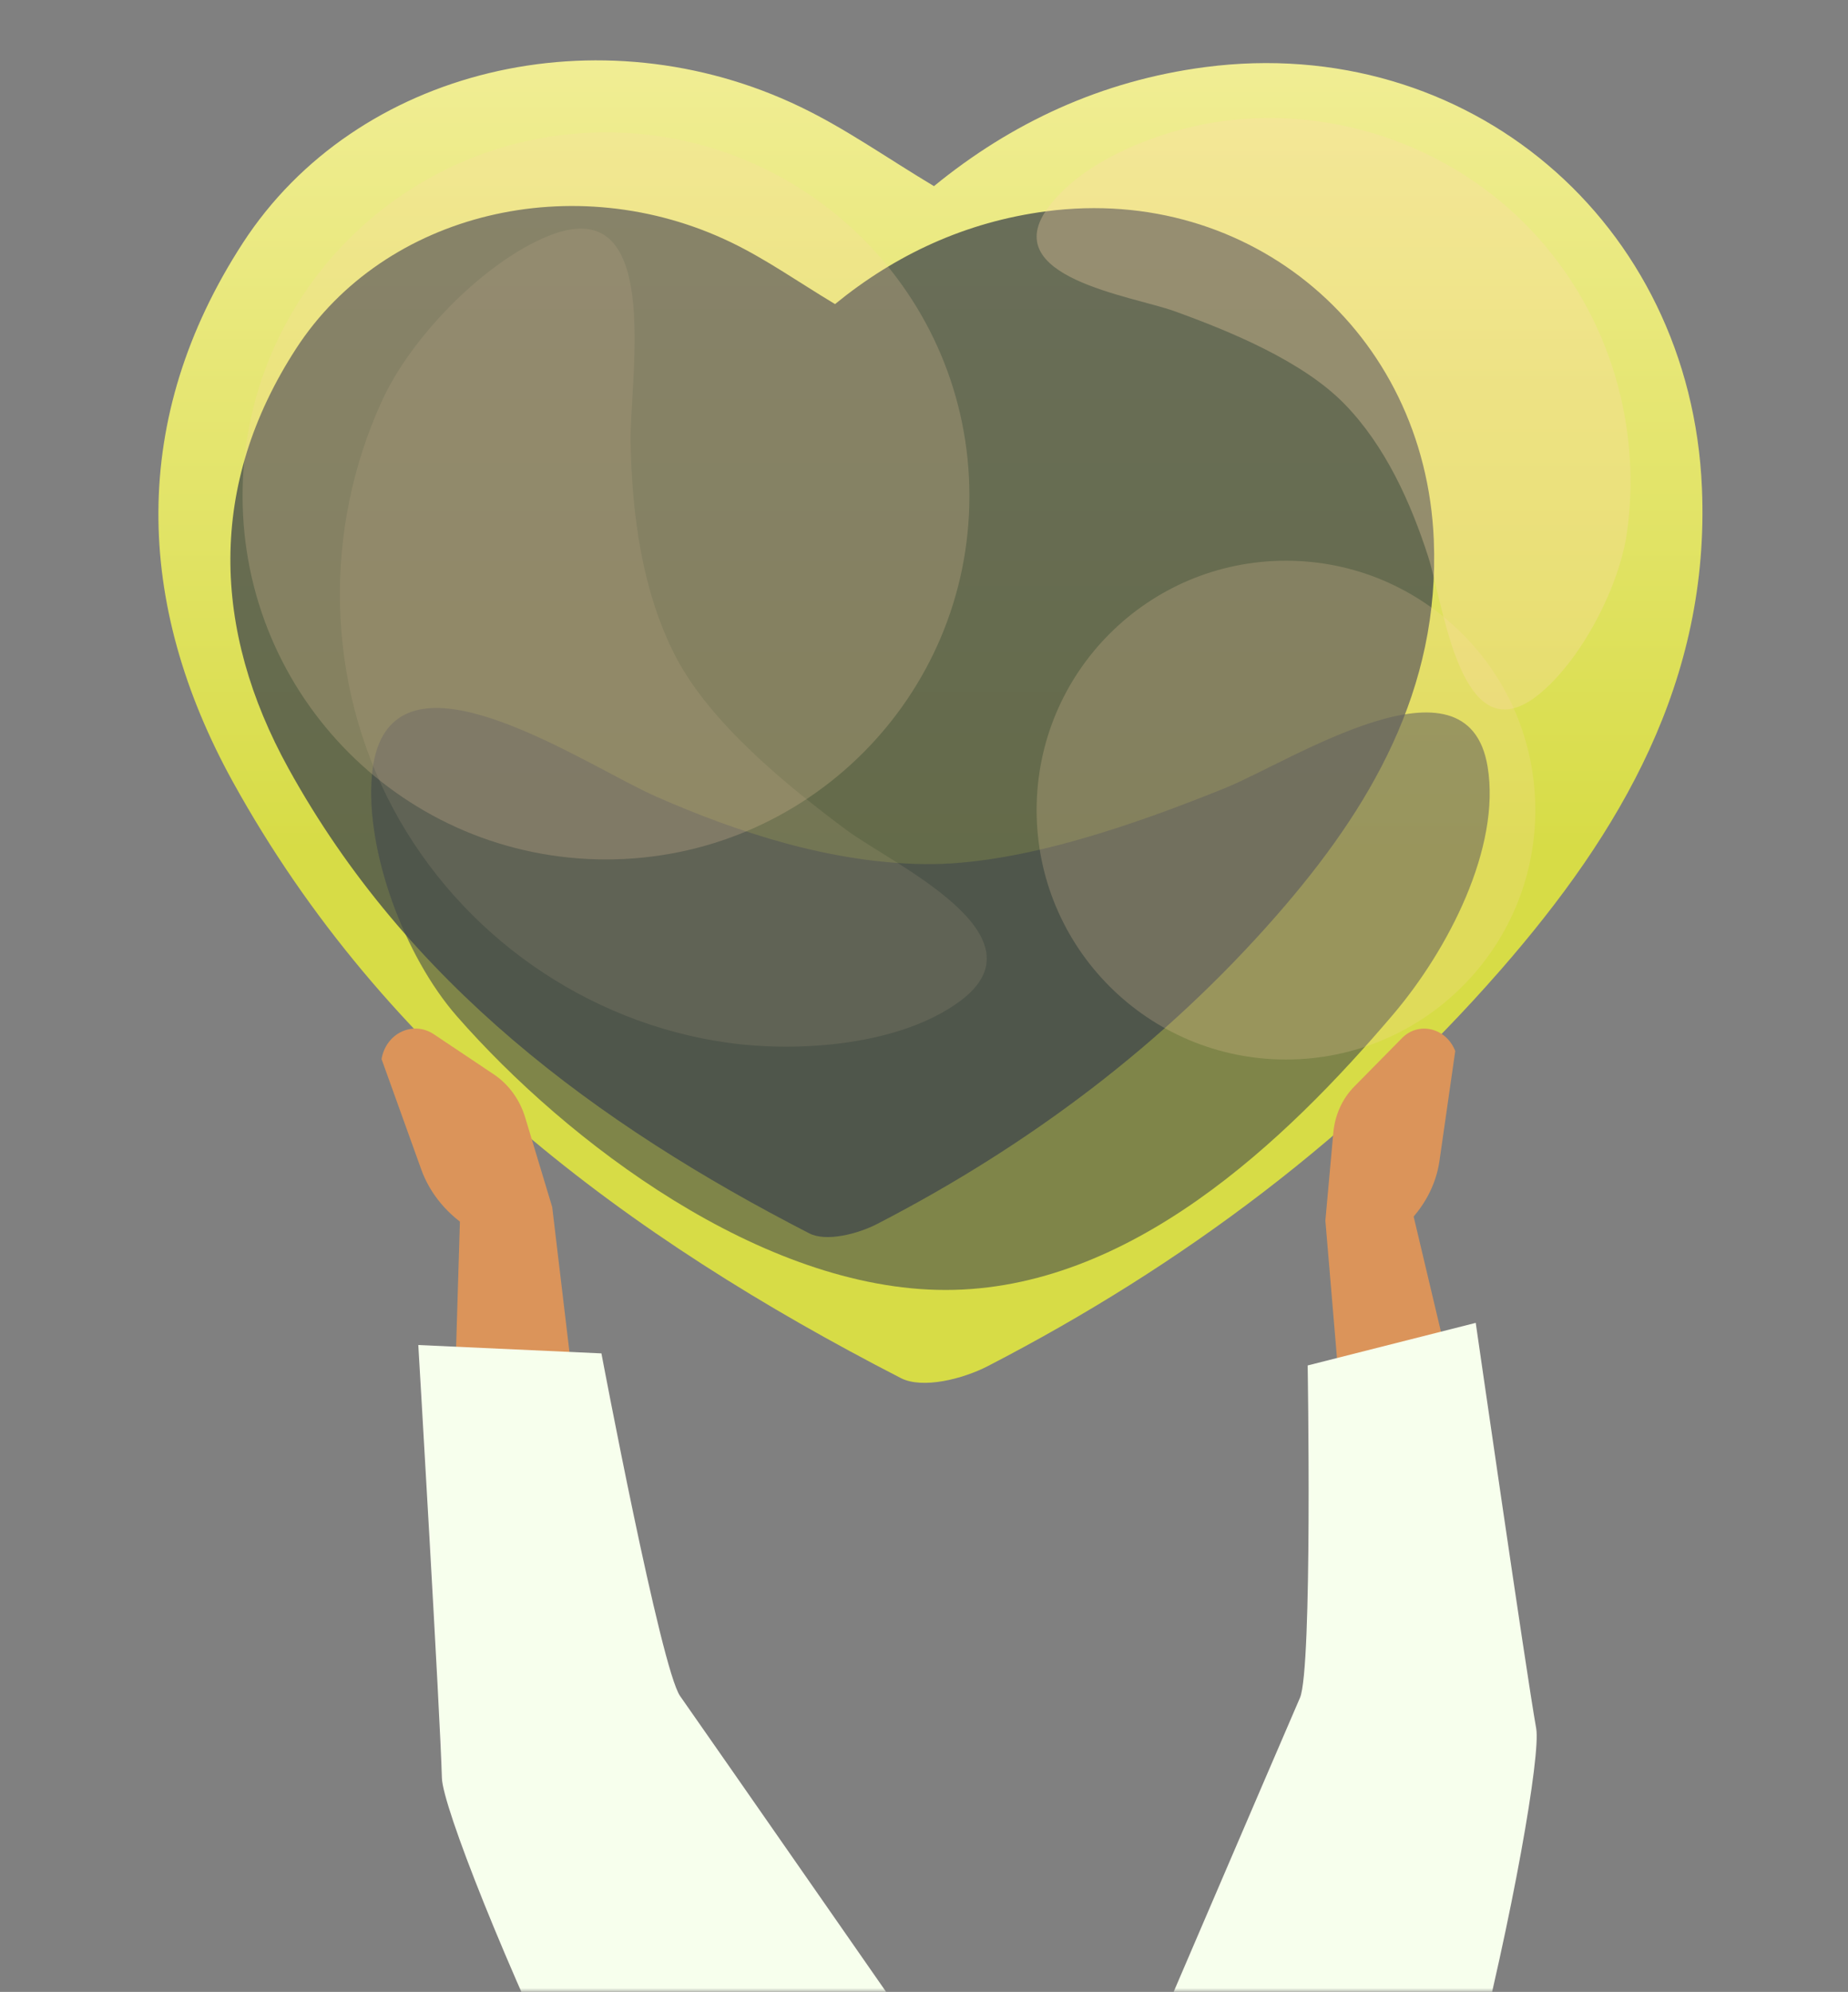 <svg xmlns="http://www.w3.org/2000/svg" width="245" height="264" fill="none"><rect width="100%" height="100%" fill="#808080" stroke="none"/><mask id="a" width="245" height="264" x="0" y="0" maskUnits="userSpaceOnUse" style="mask-type:alpha"><path fill="#D9D9D9" d="M0 0h245v264H0z"/></mask><g mask="url(#a)"><path fill="url(#b)" fill-rule="evenodd" d="M123.815 24.675c10.25-8.383 22.174-13.975 35.95-15.78 34.779-4.55 64.388 20.484 65.872 55.799 1.078 25.509-10.785 45.648-26.679 63.845-19.153 21.922-42.146 39.162-67.976 52.509-3.327 1.721-8.681 3.075-11.55 1.599-36.293-18.663-68.396-42.52-88.558-79.02-13.01-23.59-13.753-48.18 1.308-71.403C47.265 8.972 79.559 1.392 106.108 14.166c6.02 2.89 11.535 6.807 17.707 10.501v.008Z" clip-rule="evenodd"/><path fill="#41474C" fill-rule="evenodd" d="M110.697 40.31c7.993-6.533 17.287-10.9 28.026-12.308 27.115-3.549 50.199 15.964 51.362 43.507.841 19.887-8.406 35.59-20.797 49.771-14.931 17.088-32.86 30.535-52.992 40.937-2.6 1.339-6.769 2.402-9.01 1.247-28.293-14.548-53.328-33.15-69.039-61.612-10.15-18.38-10.731-37.556 1.017-55.66C51.028 28.063 76.208 22.15 96.9 32.11c4.688 2.256 8.995 5.308 13.806 8.192l-.008.008Z" clip-rule="evenodd" opacity=".76" style="mix-blend-mode:overlay"/><path fill="#41474C" d="M50.807 97.439c5.997-10.257 27.36 4.237 36.164 8.13 10.885 4.796 23.268 8.812 35.629 8.957 12.811.153 28.415-5.476 39.804-10.073 8.774-3.549 32.179-18.893 34.818-2.838 1.767 10.762-5.255 24.277-12.498 32.806-14.365 16.912-34.986 36.554-59.371 36.546-24.323-.007-50.146-19.566-64.763-36.255-7.006-8.001-12.13-21.937-11.29-31.858.192-2.295.712-4.07 1.507-5.423v.008Z" opacity=".58" style="mix-blend-mode:overlay"/><path fill="#FEDAAB" d="M203.547 107.367c0 18.258-14.801 33.059-33.059 33.059-18.258 0-33.058-14.801-33.058-33.059 0-18.258 14.8-33.058 33.058-33.05 18.258 0 33.059 14.792 33.059 33.058v-.008ZM128.52 65.726c0 26.61-21.57 48.18-48.18 48.18-26.611 0-48.18-21.57-48.18-48.18s21.569-48.188 48.18-48.18c26.61 0 48.18 21.57 48.18 48.188v-.008Z" opacity=".2" style="mix-blend-mode:overlay"/><path fill="#FEDAAB" d="M201.054 93.76c-7.84 2.585-9.836-14.159-11.718-20.002-2.325-7.22-5.714-14.694-11.06-20.186-5.53-5.698-15.229-9.675-22.557-12.322-5.645-2.042-23.696-4.49-16.697-13.83 4.688-6.256 14.64-10.065 22.143-11.228 14.893-2.317 30.305 2.754 40.99 13.447 10.655 10.67 15.619 25.937 13.554 40.845-.994 7.144-5.828 16.491-11.244 21.172-1.246 1.086-2.378 1.76-3.411 2.103Z" opacity=".3" style="mix-blend-mode:overlay"/><path fill="#FEDAAB" d="M76.79 30.297c10.372-.276 6.678 20.613 6.816 28.339.168 9.545 1.522 19.772 5.943 28.331 4.582 8.865 14.8 17.172 22.648 23.023 6.05 4.505 26.878 13.998 15.053 22.717-7.924 5.836-21.271 6.815-30.733 5.5-18.755-2.608-35.452-14.311-44.41-31.062-8.925-16.72-9.339-36.906-1.422-54.116 3.801-8.245 13.018-17.753 21.233-21.424 1.897-.857 3.503-1.262 4.873-1.3v-.008Z" opacity=".1" style="mix-blend-mode:overlay"/><path fill="#DB945A" fill-rule="evenodd" d="M183.224 239.44c10.372-1.637 17.96-9.431 17.371-22.633l-14.893-62.79-9.989 7.756 4.084 48.394 3.427 29.273Z" clip-rule="evenodd"/><path fill="#DB945A" d="m175.713 161.774 1.055-11.672c.215-2.333 1.194-4.49 2.762-6.081l6.348-6.441c2.211-2.241 5.859-1.353 7.052 1.721l-2.095 14.579c-.459 3.213-2.127 6.303-4.658 8.628l-4.223 3.886-6.241-4.62Z"/><path fill="#F7FFED" fill-rule="evenodd" d="M175.56 322.874c13.225-8.33 29.333-86.815 28.102-93.791-1.392-7.847-8.016-53.756-8.016-53.756l-22.281 5.645s.658 40.218-1.025 44.057c-1.675 3.84-24.698 57.497-24.698 57.497l27.926 40.34-.008.008Z" clip-rule="evenodd"/><path fill="#DB945A" fill-rule="evenodd" d="M81.954 242.025c-11.091.513-20.607-5.951-22.81-19.741l2.066-68.205 12 5.905 6.066 50.987 2.678 31.047v.007Z" clip-rule="evenodd"/><path fill="#DB945A" d="m73.21 159.984-3.58-11.871c-.718-2.371-2.187-4.398-4.153-5.714l-7.947-5.316c-2.769-1.851-6.356-.161-6.945 3.281l5.27 14.648c1.163 3.235 3.542 6.073 6.662 7.947l5.201 3.129 5.485-6.112.007.008Z"/><path fill="#F7FFED" fill-rule="evenodd" d="M107.638 326.813C92.164 321 58.784 243.134 58.585 235.646c-.229-8.429-3.128-57.382-3.128-57.382l24.277 1.109s7.879 41.794 10.434 45.419c2.554 3.618 37.816 54.3 37.816 54.3l-20.339 47.728-.007-.007Z" clip-rule="evenodd"/></g><defs><linearGradient id="b" x1="124.75" x2="124.75" y1="-30.642" y2="179.808" gradientUnits="userSpaceOnUse"><stop stop-color="#FAF4B1"/><stop offset=".68" stop-color="#D7DC46"/></linearGradient></defs></svg>